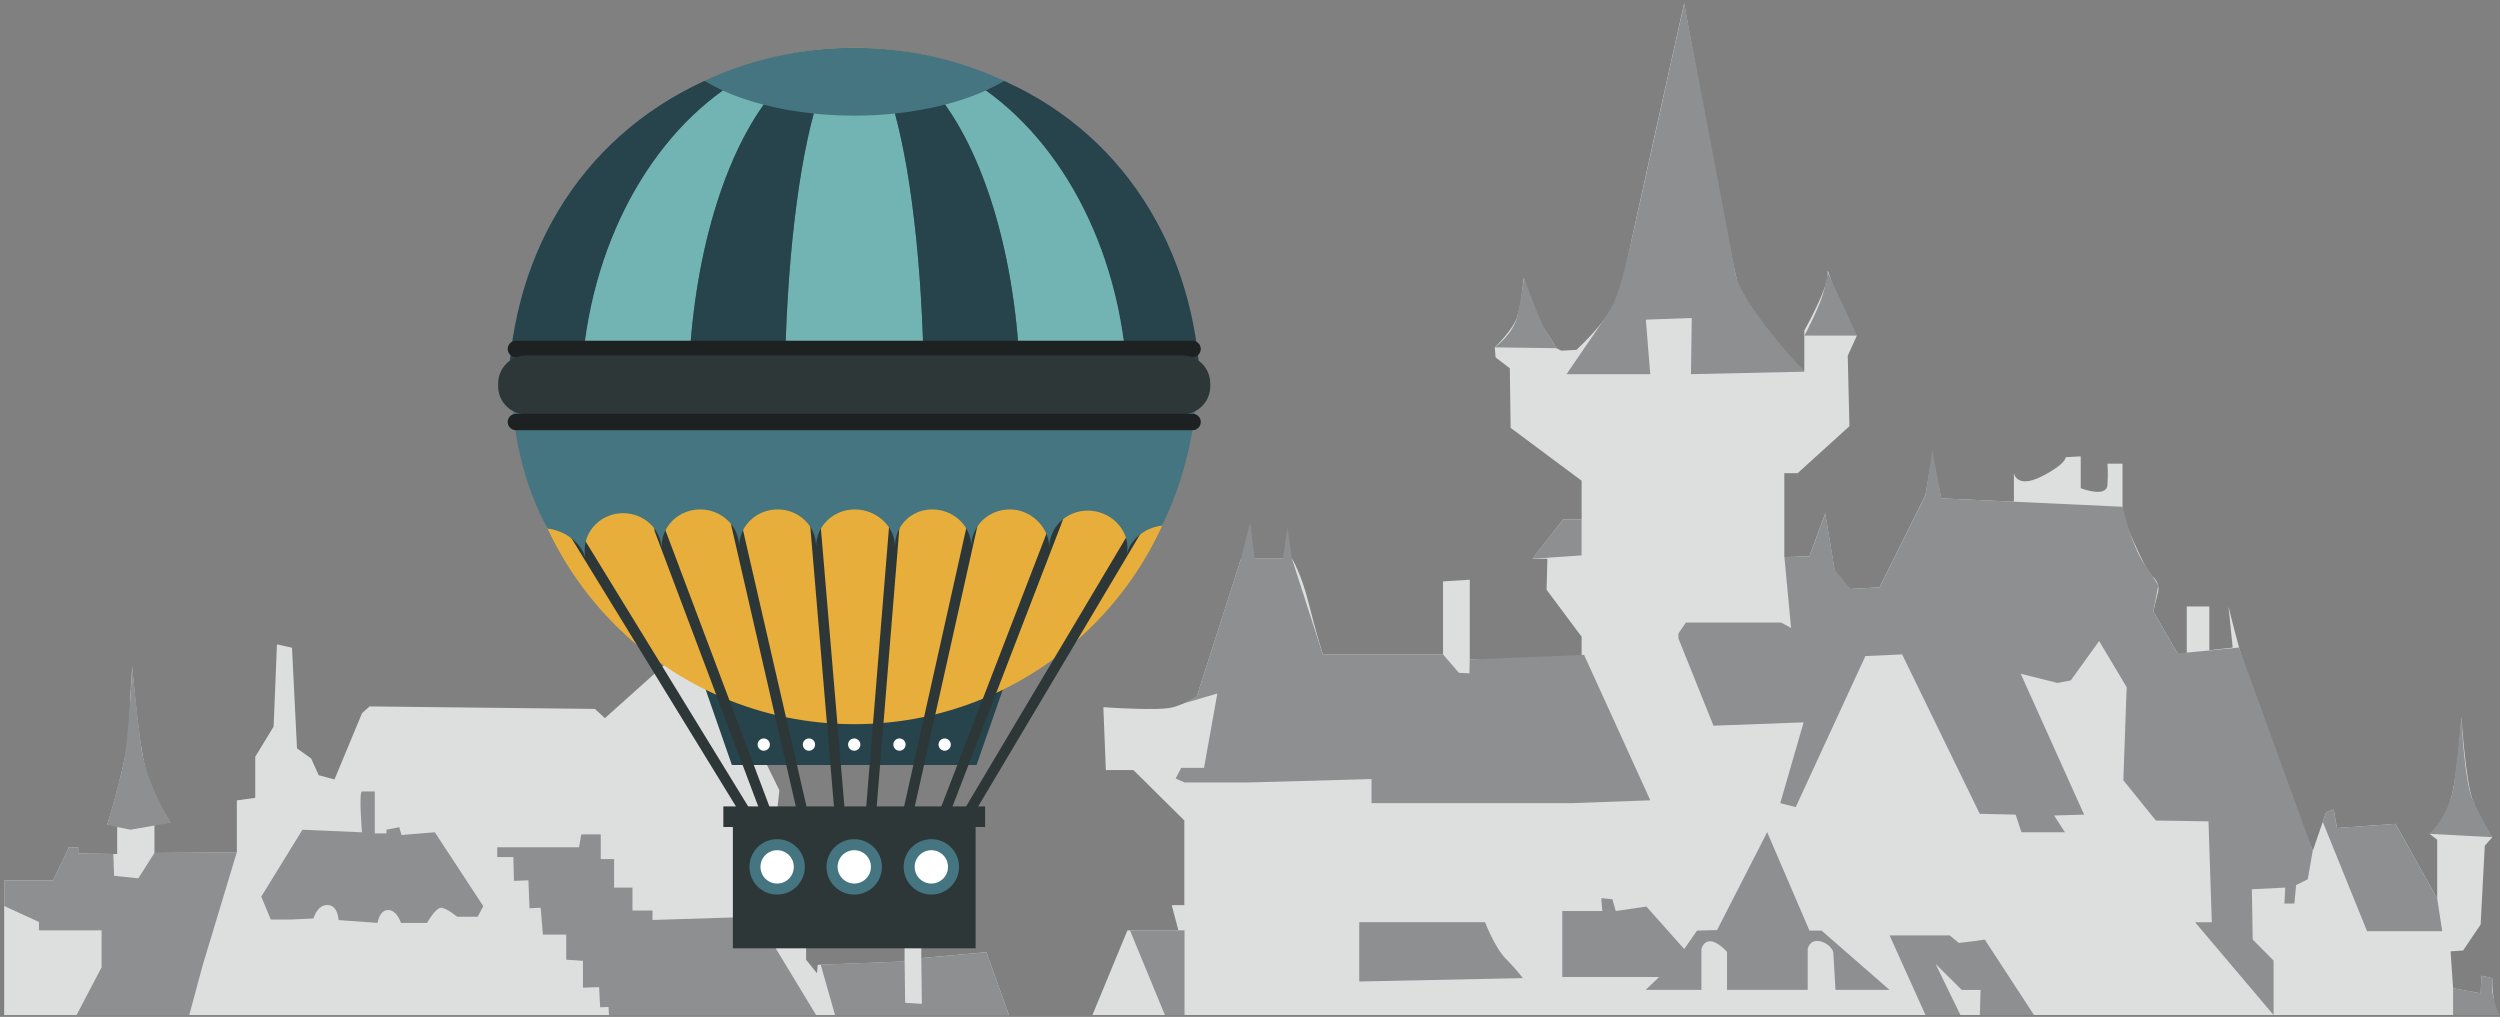 <?xml version="1.0" encoding="UTF-8"?> <!-- Generator: Adobe Illustrator 23.0.6, SVG Export Plug-In . SVG Version: 6.00 Build 0) --> <svg xmlns="http://www.w3.org/2000/svg" xmlns:xlink="http://www.w3.org/1999/xlink" id="Layer_1" x="0px" y="0px" viewBox="0 0 480.06 195.26" style="enable-background:new 0 0 480.06 195.26;" xml:space="preserve"><rect x="0" y="0" width="480.06" height="195.26" fill="#808080" stroke="none"/> <style type="text/css"> .st0{fill:#DDDEDE;} .st1{fill:#8D8F91;} .st2{fill:#27434B;} .st3{fill:#E8AE3C;} .st4{fill:none;stroke:#2D3738;stroke-width:2;stroke-linecap:round;stroke-miterlimit:10;} .st5{fill:#FFFFFF;} .st6{fill:#2D3738;} .st7{fill:#447580;} .st8{fill:#72B3B4;} .st9{fill:#1D2122;} </style> <path class="st0" d="M209.77,194.91h270.09c-1.28-1.23-1.28-7.07-1.28-7.07l-2.08-0.48l-0.16,3.38l-5.29-0.97l-0.48-7.09l2.4-0.16 l3.37-4.99l0.8-15.14l1.44-1.61c0,0-2.57-3.7-3.85-7.41c-1.28-3.7-2.08-15.63-2.08-15.63s-0.64,10.31-1.92,15.3 c-1.28,4.99-4.17,7.09-4.17,7.09l1.44,1.13v11.28l-8.01-14.34L448.76,159l-0.64-3.54l-1.44,0.48l-2.56,7.41 c0,0-4.81-11.11-8.82-21.91c-4.01-10.79-7.37-24.97-7.37-24.97l0.8,7.89l-4.49,0.48v-8.38h-4.33v9.67l-1.76-0.65l-4.65-8.05 l0.8-3.38c0,0,0.8-1.77-0.96-3.38c-1.76-1.61-5.77-11.76-5.77-11.76v-9.88h-2.89c0,0,0.16,1.5,0,4.08 c-0.16,2.58-5.13,0.64-5.13,0.64v-6.12l-2.89,0.16c0,0,0.16,1.29-4.65,3.71c-4.81,2.42-5.29-0.64-5.29-0.64v5.48l-13.95-0.64 l-1.76-8.05l-1.28,7.41l-8.82,17.72l-5.61,0.32l-2.89-2.9l-1.92-11.6l-3.05,8.22l-4.81,0.16V90.86h2.56l9.94-9.02l-0.32-13.53 l1.76-3.87c-2.89-2.25-5.93-14.66-5.61-12.08c0.32,2.58-4.49,11.11-4.49,11.11v7.89c0,0-11.06-10.47-12.82-17.07 c-1.76-6.61-10.26-53.64-10.26-53.64s-10.9,48.49-11.86,53.96c-0.96,5.48-8.82,12.57-8.82,12.57l-2.89,0.16l-0.96-0.48 c0,0-1.6-2.9-3.05-4.51c-1.44-1.61-3.21-9.02-3.21-9.02L292,58.32l-0.64,2.42c-0.64,2.42-4.33,5.96-4.33,5.96l0.16,1.93l2.73,2.09 l0.16,11.44l13.63,10.15v7.41h-3.53l-5.93,7.57h2.89l-0.16,5.96l6.73,9.02v4.03l-21.48,0.32v-15.3l-5.13,0.32v14.01h-23.08 c0,0-1.28-4.03-2.73-9.83c-1.44-5.8-3.2-8.54-3.2-8.54h-9.78l-8.49,26.42c0,0-1.76,1.29-4.49,2.09c-2.72,0.8-13.46,0-13.46,0 l0.48,12.08h5.29l9.78,9.67v16.27H225l1.28,4.83h-9.78L209.77,194.91z"></path> <path class="st0" d="M193.74,194.91l-4.33-12.07l-12.5,1.13v-6.44l-3.21,0.32v6.77l-16.67,0.65l-0.16,1.61l-2.08-2.58v-7.41 l-0.64-1.13l-2.56-5.15l-3.53-4.35l1.6-14.5l-10.74-21.91v-6.12h-2.57v3.54h-5.77v-3.54h-1.76l-0.8,3.54l-11.86,10.63l-1.92-1.77 l-43.28-0.48l-1.44,1.29l-5.29,12.73l-3.04-0.81l-1.44-3.22l-2.72-1.93l-0.96-19.33l-2.89-0.65l-0.64,15.79l-3.53,5.8v7.89 l-3.53,0.48v9.99l-15.82,0.11v-5.58l3.1-0.22c0,0-3.42-5.05-4.81-10.31c-1.39-5.26-2.56-19.65-2.56-19.65s-0.43,5.26-0.54,11.17 c-0.11,5.91-4.27,19.22-4.27,19.22h1.92v5.58l-7.48-0.11v-1.18H13.2l-0.43,0.97l-2.57,5.37h-9.4v25.87h40.98H193.74z"></path> <path class="st1" d="M32.76,157.98c0,0-4.71-7.57-5.61-14.36c-0.9-6.79-1.77-15.6-1.77-15.6s-0.64,14.79-1.97,20.02 c-1.34,5.23-2.83,10.37-2.83,10.37l4.49,0.91L32.76,157.98z"></path> <path class="st1" d="M77.1,160.34l-0.43-1.5l-2.46,0.48v0.71h-2.24v-8.05h-2.46c-0.64,0,0,7.84,0,7.84l-11.43-0.49l-7.91,12.84 l1.82,4.4h3.95l4.27-0.21c0,0,0.64-2.58,2.67-2.58c2.03,0,2.14,2.9,2.14,2.9l7.48,0.54c0,0,0.32-2.47,2.03-2.47 c1.71,0,2.46,2.47,2.46,2.47h5.02c0,0,1.6-2.9,2.67-2.9s3.1,1.72,3.1,1.72h3.95l1.07-2.04l-9.3-14.18L77.1,160.34z"></path> <polygon class="st1" points="263.36,154.22 285.16,154.22 301.83,154.22 316.9,153.68 304.18,125.76 282.22,126.62 282.17,129.3 280.14,129.2 277.09,125.65 254.01,125.65 248.08,107.29 247.23,101.28 246.37,107.29 240.92,107.29 240.07,100.31 238.3,107.29 229.81,133.71 227.46,135.01 233.76,133.17 231.2,147.45 226.82,147.45 225.75,149.49 227.46,150.25 239.75,150.25 263.36,149.6 "></polygon> <path class="st1" d="M285.16,177.09h-24.15v11.38l31.42-0.65c0,0-1.28-1.72-3.31-3.76C287.08,182.03,285.16,177.09,285.16,177.09"></path> <path class="st1" d="M347.46,178.7l-8.12-18.9l-9.62,18.79l-3.85,0.11l-2.46,3.54l-7.27-8.16l-5.88,0.86l-0.64-2.26l-2.14-0.21 l0.21,2.47h-7.69v12.67h18.59l-2.57,2.47h10.69v-7.84c0,0,0.32-1.5,1.71-1.5c1.39,0,3.21,2.04,3.21,2.04v7.3h15.49v-7.84 c0,0,0.32-1.93,2.35-1.5c2.03,0.43,2.56,2.04,2.56,2.04l0.43,7.3h10.37l-13.04-11.38H347.46z"></path> <path class="st1" d="M418.15,125.49l-4.65-8.05l0.93-4.93c0,0-0.28-0.79-2.72-4.32c-2.44-3.53-4.14-10.88-4.14-10.88l-20.84-0.97 l-13.94-0.64l-1.76-9.34l-1.28,8.7l-8.82,17.72l-5.61,0.32l-3.02-3.71l-1.79-10.79l-3.05,8.22l-4.81,0.16l1.28,13.61l-1.92-1.05 h-18.27l-1.44,2.09v0.97l6.73,16.75l17.31-0.64l-4.49,15.52l2.97,0.75l13.38-29l7.05-0.32l14.91,30.61l6.89,0.16l1.12,3.38h8.34 l-2.08-3.22l5.77-0.16l-12.18-27.06l7.05,1.77l2.56-0.48l5.45-7.57l5.29,8.86l-0.64,17.88l6.25,7.73l10.1,0.16l0.64,19.38h-3.21 l15.07,17.81v-10.46l-4.01-4.03l-0.16-9.66l6.41-0.32l-0.16,3.06h1.92l0.32-3.54l2.24-1.13l0.96-5.48l-14.16-39.01L418.15,125.49z"></path> <polygon class="st1" points="303.7,106.65 303.7,99.72 300.18,99.72 294.24,107.29 "></polygon> <path class="st1" d="M296.95,63.76c-1.27-1.96-4.31-10.43-4.31-10.43s-0.51,4-1.28,7.41c-0.77,3.41-4.33,5.96-4.33,5.96l11.86,0.16 C298.89,66.86,298.23,65.72,296.95,63.76"></path> <path class="st1" d="M316.04,61.38l8.82-0.32l-0.16,10.79l21.8-0.48c0,0-12.18-12.89-13.28-18.98s-9.81-51.74-9.81-51.74 s-6.14,27.48-9.36,42.1s-3.91,15.48-6.56,19.34c-2.65,3.85-6.68,9.76-6.68,9.76h16.08L316.04,61.38z"></path> <path class="st1" d="M350.99,52.36l-0.69,3.16c-0.69,3.16-3.8,8.92-3.8,8.92h10.1L350.99,52.36z"></path> <polygon class="st1" points="459.98,158.19 448.76,159 448.12,155.45 446.68,155.94 446.03,157.82 454.53,178.81 468.96,178.81 468,172.53 "></polygon> <path class="st1" d="M474.73,153.36c-1.54-3.5-2.08-15.63-2.08-15.63s-0.76,8.34-1.53,13.51c-0.77,5.17-4.56,8.88-4.56,8.88 l12.02,0.64C478.58,160.77,476.27,156.86,474.73,153.36"></path> <polygon class="st1" points="7.48,178.65 15.5,178.65 19.51,178.65 19.51,185.74 14.7,194.91 36.34,194.91 38.9,185.42 45.47,163.67 29.66,163.78 26.56,168.66 21.91,168.18 21.76,163.98 15.02,163.88 15.02,162.7 13.2,162.7 10.21,169.04 0.81,169.04 0.81,173.98 7.48,177.04 "></polygon> <polygon class="st1" points="98.69,169.15 101.47,169.04 101.68,174.41 103.82,174.3 104.25,179.46 108.73,179.46 108.73,184.29 111.94,184.5 111.94,189.66 115.04,189.55 115.25,193.42 116.85,193.36 116.94,194.91 156.71,194.91 145.28,176.02 125.3,176.66 125.3,174.84 121.45,174.84 121.45,170.44 117.92,170.44 117.92,164.96 115.36,164.96 115.36,160.23 111.62,160.23 111.19,162.7 95.48,162.7 95.48,164.58 98.58,164.58 "></polygon> <polygon class="st1" points="193.74,194.91 189.41,182.84 176.91,183.97 177.02,192.77 173.81,192.56 173.71,184.61 157.59,185.23 160.35,194.91 "></polygon> <polygon class="st1" points="223.69,194.91 227.46,194.91 227.46,178.65 216.98,178.65 217.15,179.06 "></polygon> <path class="st1" d="M479.86,194.91c0,0-1.3-3.53-1.28-4.82c0.02-1.29,0-2.26,0-2.26l-2.08-0.48l-0.16,3.38l-5.29-0.97v5.14H479.86z "></path> <polygon class="st1" points="376.45,194.91 371.67,185.09 376.71,190.09 380.32,190.09 380.18,194.91 390.58,194.91 381.12,180.42 378.88,180.74 376.15,181.07 374.39,179.62 362.85,179.62 369.74,194.91 "></polygon> <polygon class="st2" points="187.52,146.9 140.54,146.9 132.59,124.06 164.21,135.7 195.47,124.06 "></polygon> <path class="st3" d="M164.03,139.06c-35.81,0-64.94-29.13-64.94-64.94c0-35.81,29.13-64.94,64.94-64.94s64.94,29.13,64.94,64.94 C228.97,109.93,199.84,139.06,164.03,139.06"></path> <path class="st4" d="M171.84,99.71l-4.57,56.07 M186.76,100.57l-12.33,55.21 M203.08,99.71l-21.92,56.89 M218.42,101.5l-32.79,55.11 M156.55,100.57l4.67,55.21 M141.37,100.57l12.68,55.21 M126.66,101.69l20.67,54.92 M110.46,102.63l32.39,52.8"></path> <path class="st5" d="M147.84,142.98c0,0.65-0.53,1.18-1.18,1.18c-0.65,0-1.18-0.53-1.18-1.18c0-0.65,0.53-1.18,1.18-1.18 C147.31,141.8,147.84,142.33,147.84,142.98"></path> <path class="st5" d="M156.52,142.98c0,0.65-0.53,1.18-1.18,1.18c-0.65,0-1.18-0.53-1.18-1.18c0-0.65,0.53-1.18,1.18-1.18 C156,141.8,156.52,142.33,156.52,142.98"></path> <path class="st5" d="M165.21,142.98c0,0.65-0.53,1.18-1.18,1.18c-0.65,0-1.18-0.53-1.18-1.18c0-0.65,0.53-1.18,1.18-1.18 C164.68,141.8,165.21,142.33,165.21,142.98"></path> <path class="st5" d="M173.9,142.98c0,0.65-0.53,1.18-1.18,1.18c-0.65,0-1.18-0.53-1.18-1.18c0-0.65,0.53-1.18,1.18-1.18 C173.37,141.8,173.9,142.33,173.9,142.98"></path> <path class="st5" d="M182.58,142.98c0,0.65-0.53,1.18-1.18,1.18c-0.65,0-1.18-0.53-1.18-1.18c0-0.65,0.53-1.18,1.18-1.18 C182.05,141.8,182.58,142.33,182.58,142.98"></path> <rect x="140.73" y="158.23" class="st6" width="46.61" height="23.87"></rect> <path class="st7" d="M154.55,166.46c0,2.94-2.38,5.32-5.32,5.32c-2.94,0-5.32-2.38-5.32-5.32c0-2.94,2.38-5.32,5.32-5.32 C152.17,161.14,154.55,163.52,154.55,166.46"></path> <path class="st5" d="M152.43,166.46c0,1.77-1.43,3.2-3.2,3.2c-1.77,0-3.2-1.43-3.2-3.2c0-1.77,1.43-3.2,3.2-3.2 C151,163.26,152.43,164.69,152.43,166.46"></path> <path class="st7" d="M169.35,166.46c0,2.94-2.38,5.32-5.32,5.32c-2.94,0-5.32-2.38-5.32-5.32c0-2.94,2.38-5.32,5.32-5.32 C166.97,161.14,169.35,163.52,169.35,166.46"></path> <path class="st5" d="M167.24,166.46c0,1.77-1.44,3.2-3.2,3.2s-3.2-1.43-3.2-3.2c0-1.77,1.43-3.2,3.2-3.2 S167.24,164.69,167.24,166.46"></path> <path class="st7" d="M184.16,166.46c0,2.94-2.38,5.32-5.32,5.32c-2.94,0-5.32-2.38-5.32-5.32c0-2.94,2.38-5.32,5.32-5.32 C181.78,161.14,184.16,163.52,184.16,166.46"></path> <path class="st5" d="M182.04,166.46c0,1.77-1.43,3.2-3.2,3.2c-1.77,0-3.2-1.43-3.2-3.2c0-1.77,1.43-3.2,3.2-3.2 C180.61,163.26,182.04,164.69,182.04,166.46"></path> <path class="st7" d="M164.03,9.18c-36.33,0-65.78,28.32-65.78,63.26c0,10.53,2.16,20.33,6.89,29.06c3.14,0.32,6.49,2.65,7.2,5.55 c0,0-0.07-1-0.07-1.4c0-3.92,3.31-7.11,7.39-7.11c4.08,0,7.39,3.18,7.39,7.11v-0.72c0-3.92,3.31-7.11,7.39-7.11 c4.08,0,7.49,3.18,7.49,7.11c0-3.92,3.31-7.11,7.39-7.11c4.08,0,7.39,3.18,7.39,7.11c0-3.92,3.35-7.11,7.43-7.11 c4.08,0,7.71,3.18,7.71,7.11c0-3.92,3.09-7.11,7.16-7.11c4.08,0,7.5,3.18,7.5,7.11c0-3.92,3.31-7.11,7.39-7.11 c4.08,0,7.58,3.41,7.58,7.34c0-3.92,3.31-7.11,7.39-7.11s7.62,3.18,7.62,7.11c0,0.54-0.07,1.07-0.19,1.57 c0.03-0.12,0.06-0.23,0.09-0.34c0.68-2.92,3.65-5.13,6.8-5.47c4.07-8.62,6.62-18.24,6.62-28.48C229.81,37.5,200.36,9.18,164.03,9.18 "></path> <path class="st8" d="M177.45,77.41c0-0.02,0-0.04,0-0.06c0-22.89-2.21-43.14-5.59-55.55c-2.52,0.26-5.14,0.41-7.83,0.41 c-2.67,0-5.27-0.14-7.77-0.4c-3.38,12.41-5.59,32.65-5.59,55.54c0,0.02,0,0.04,0,0.06H177.45z"></path> <path class="st2" d="M111.56,77.5c0-0.05,0-0.1,0-0.15c0-25.84,11.01-48.33,27.26-59.95c-1.22-0.55-2.49-1.23-3.54-1.86 c-24.44,11.18-37.78,34.59-37.78,61.81c0,0.05,0,0.1,0,0.15H111.56z"></path> <path class="st2" d="M216.57,77.35c0,0.05,0,0.1,0,0.15h14.01c0-0.05,0-0.1,0-0.15c0-27.22-13.5-50.99-37.76-61.8 c-1.04,0.62-2.32,1.28-3.53,1.83C205.55,29,216.57,51.49,216.57,77.35"></path> <path class="st8" d="M195.96,77.5h20.61c0-0.05,0-0.1,0-0.15c0-25.85-11.02-48.35-27.28-59.97c-2.33,1.06-4.95,1.97-7.8,2.71 c8.71,12.21,14.48,33.28,14.48,57.26C195.96,77.4,195.96,77.45,195.96,77.5"></path> <path class="st2" d="M177.45,77.5h18.51c0-0.05,0-0.1,0-0.15c0-23.97-5.76-45.05-14.48-57.26c-2.98,0.77-6.21,1.35-9.63,1.71 c3.38,12.41,5.59,32.66,5.59,55.55C177.45,77.4,177.45,77.45,177.45,77.5"></path> <path class="st8" d="M132.16,77.5c0-0.05,0-0.1,0-0.15c0-23.97,5.76-45.04,14.47-57.24c-2.85-0.74-5.48-1.65-7.82-2.71 c-16.25,11.63-27.26,34.11-27.26,59.95c0,0.05,0,0.1,0,0.15H132.16z"></path> <path class="st2" d="M150.67,77.5c0-0.05,0-0.1,0-0.15c0-22.89,2.21-43.13,5.59-55.54c-3.41-0.35-6.65-0.93-9.63-1.7 c-8.71,12.21-14.47,33.28-14.47,57.24c0,0.05,0,0.1,0,0.15H150.67z"></path> <path class="st9" d="M229,68.59H99.07c-0.87,0-1.58-0.71-1.58-1.58c0-0.87,0.71-1.58,1.58-1.58H229c0.87,0,1.58,0.71,1.58,1.58 C230.58,67.88,229.87,68.59,229,68.59"></path> <path class="st6" d="M227.02,79.57H101.04c-2.97,0-5.38-2.41-5.38-5.38v-0.56c0-2.97,2.41-5.38,5.38-5.38h125.98 c2.97,0,5.38,2.41,5.38,5.38v0.56C232.4,77.16,229.99,79.57,227.02,79.57"></path> <path class="st9" d="M229,82.61H99.07c-0.87,0-1.58-0.71-1.58-1.58c0-0.87,0.71-1.58,1.58-1.58H229c0.87,0,1.58,0.71,1.58,1.58 C230.58,81.9,229.87,82.61,229,82.61"></path> <rect x="138.9" y="154.85" class="st6" width="50.26" height="3.95"></rect> </svg> 
